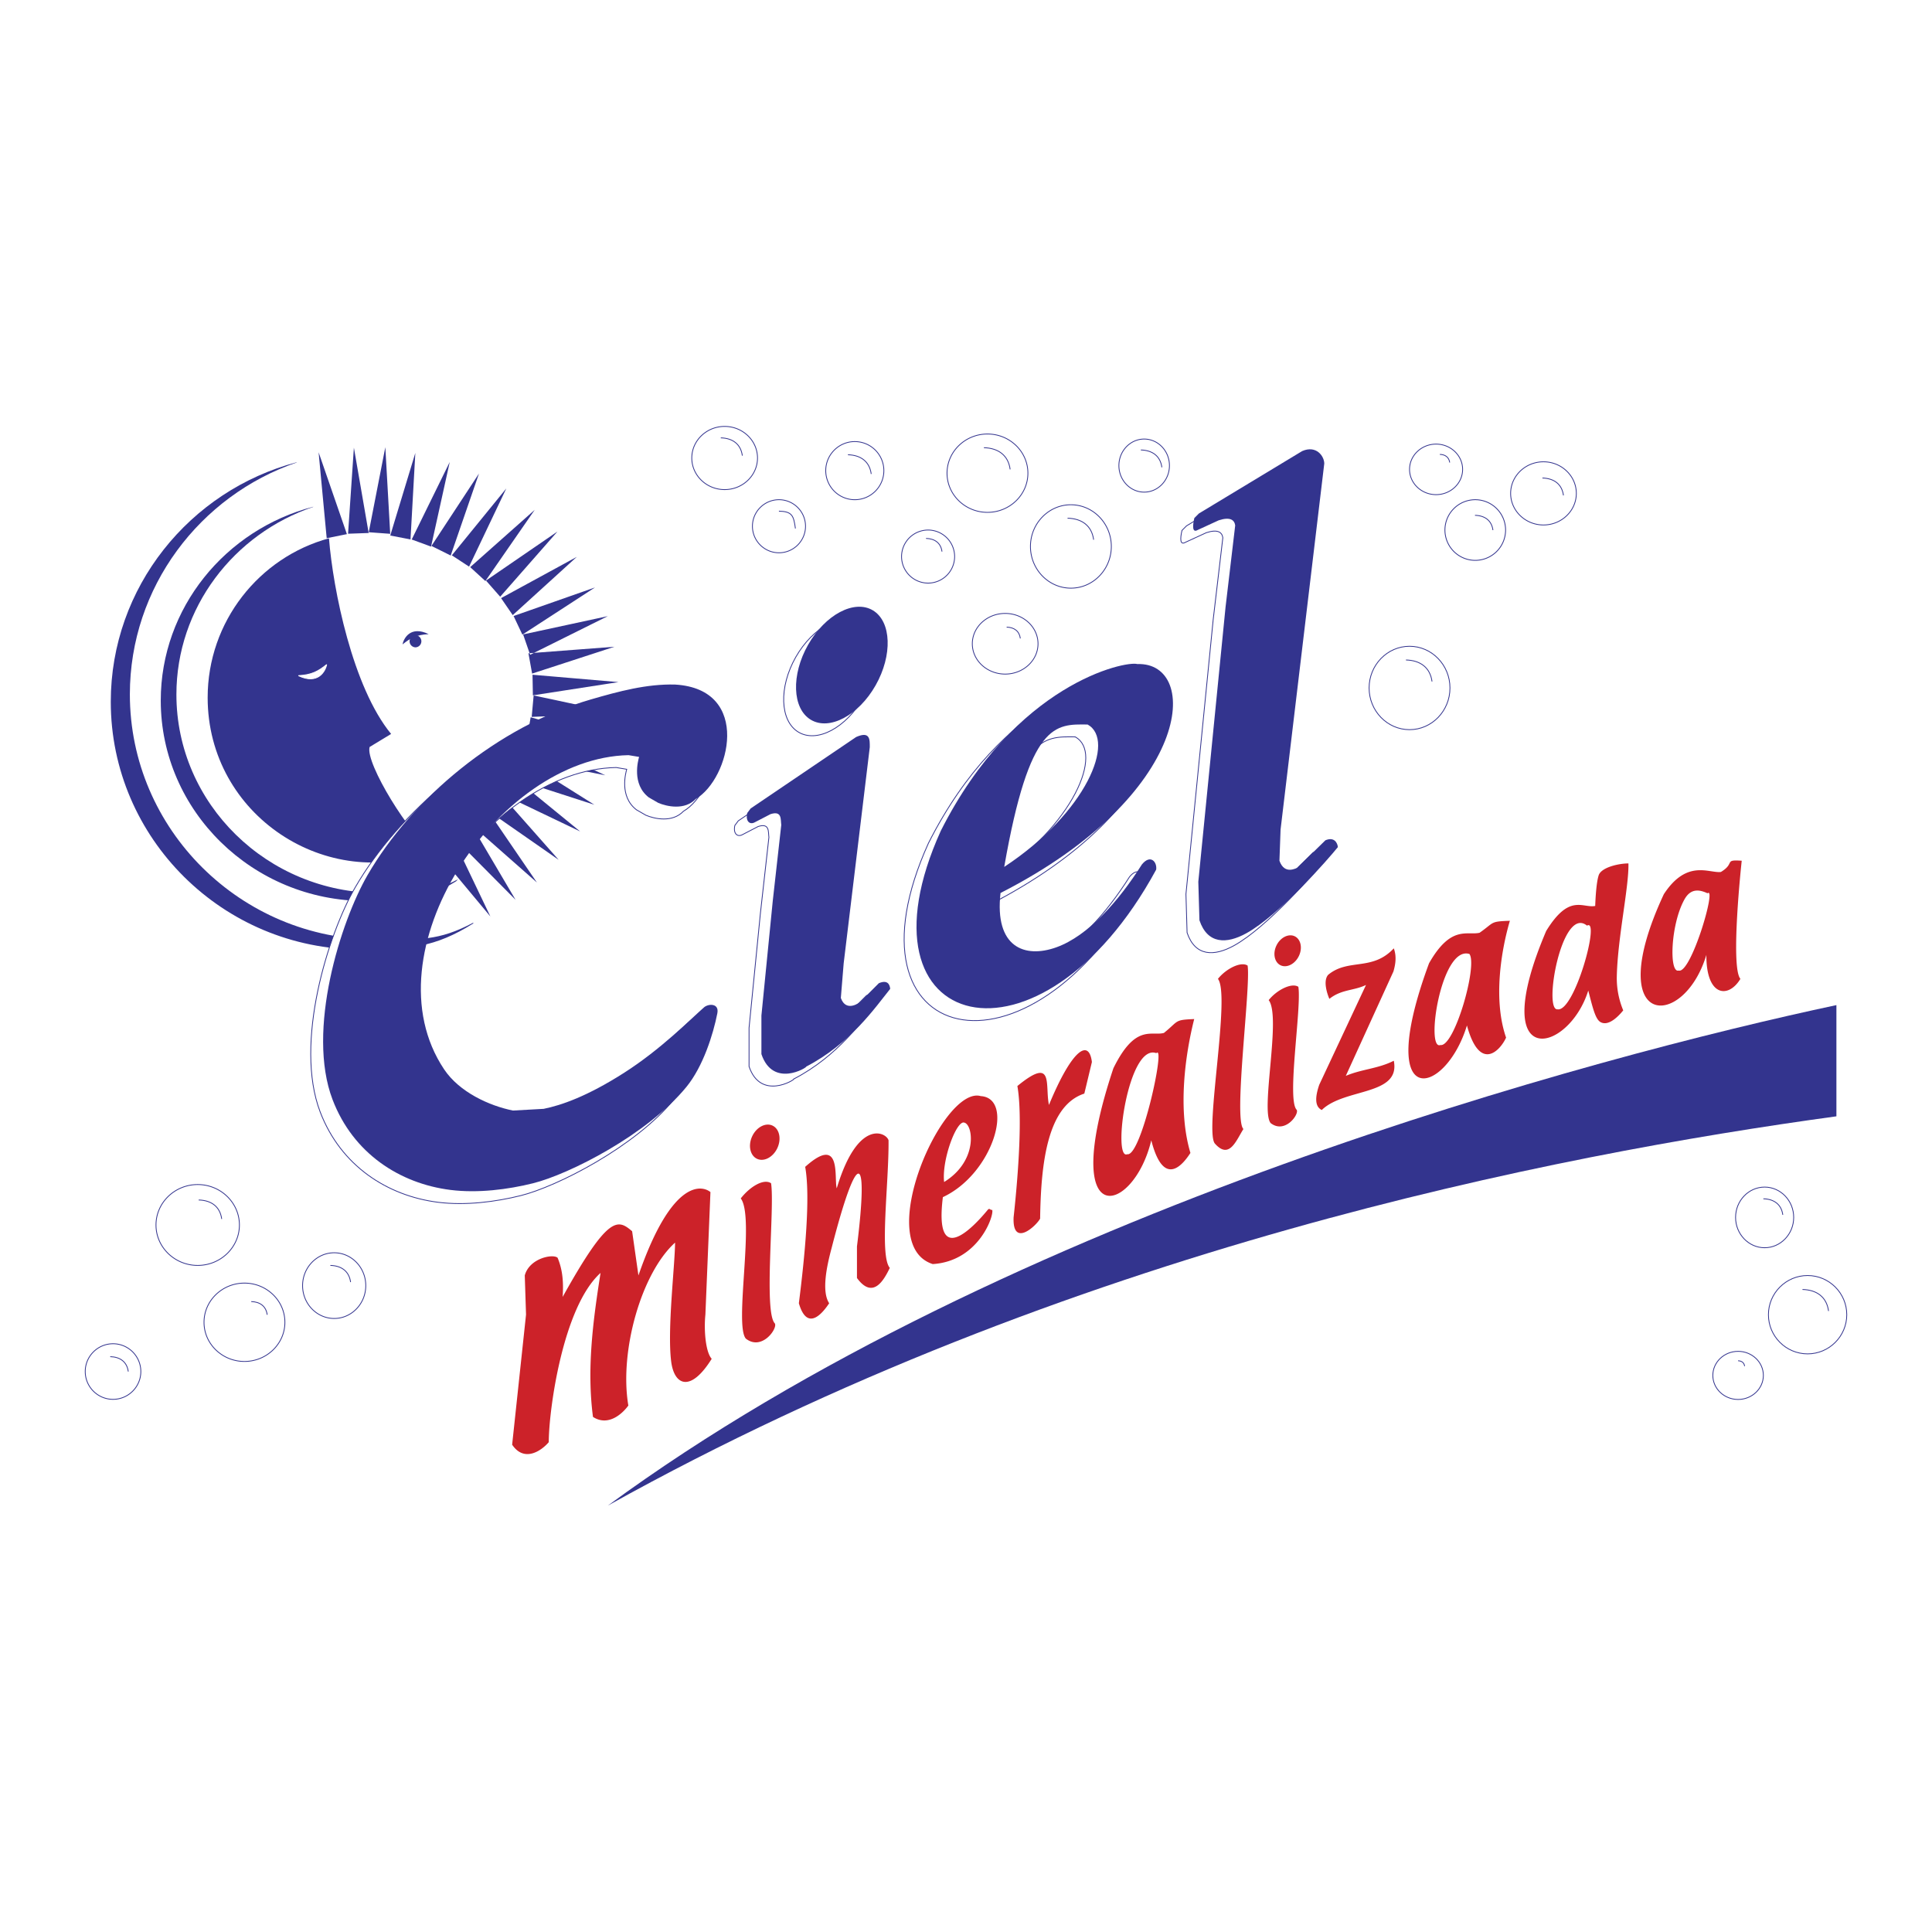 <svg xmlns="http://www.w3.org/2000/svg" width="2500" height="2500" viewBox="0 0 192.756 192.756"><path fill-rule="evenodd" clip-rule="evenodd" fill="#fff" d="M0 0h192.756v192.756H0V0z"/><path d="M52.356 127.252c.462-1.723 2.814-2.184 3.276-1.764.546 1.303.588 2.604.504 3.906 4.579-8.232 5.502-7.771 6.931-6.553l.63 4.41c3.403-9.828 6.427-8.947 7.184-8.316l-.504 12.223c-.168 1.639.042 3.781.63 4.41-2.107 3.387-3.746 2.672-4.046.252-.397-3.217.371-9.49.391-11.844-3.355 3.024-5.582 10.836-4.662 16.254-.546.758-1.975 2.143-3.529 1.135-.63-4.789 0-9.576.756-14.365-3.781 3.402-5.167 13.734-5.167 16.885-.714.842-2.437 2.059-3.654.252l1.386-12.979-.126-3.906zM73.906 119.566c.882-1.135 2.269-2.018 3.024-1.514.378 2.395-.756 12.854.378 13.988.294.504-1.302 2.771-2.898 1.512-1.177-1.386.924-12.097-.504-13.986zM126.578 99.781c.789-.996 2.283-1.77 2.959-1.328.338 2.102-1.18 11.279-.166 12.273.264.443-1.164 2.434-2.594 1.328-1.052-1.216 1.08-10.615-.199-12.273zM121.514 97.662c.789-.996 2.283-1.77 2.959-1.328.338 2.102-1.432 15.312-.418 16.307-.744 1.199-1.418 3.062-2.846 1.453-1.053-1.217 1.584-14.774.305-16.432zM77.07 112.301c.692.322.912 1.328.487 2.242-.424.912-1.334 1.395-2.026 1.072-.692-.32-.912-1.328-.488-2.24.423-.914 1.334-1.396 2.027-1.074zM129.158 93.405c.619.283.816 1.166.436 1.966-.379.801-1.193 1.224-1.812.943-.621-.283-.816-1.166-.438-1.967.379-.801 1.195-1.223 1.814-.942zM85.5 124.354c1.176-9.408.084-9.996-2.521.127-.462 1.721-1.05 4.326-.252 5.545-.504.756-2.143 3.023-3.024 0 .588-4.664 1.176-10.586.63-13.609 3.697-3.318 2.856 1.176 3.15 2.141 2.101-7.014 4.957-5.586 5.167-4.787.042 4.242-.924 11.508.126 12.727-.588 1.219-1.68 3.191-3.277 1.008v-3.152h.001zM98.984 120.699c.252.42-1.26 5.125-5.923 5.418-6.049-1.932 1.008-17.85 4.789-16.758 3.402.209 1.26 7.729-3.78 10.08-.879 7.094 2.944 3.129 4.47 1.275.206-.253.306.091.444-.015zm-4.789-2.771c-.252-2.227 1.261-6.217 2.017-5.922.882.209 1.386 3.822-2.017 5.922zM101.504 108.352c3.697-3.025 2.73-.127 3.15 1.889 2.311-5.586 3.992-6.635 4.285-4.283l-.756 3.15c-3.727 1.213-4.33 7.076-4.41 12.475-.379.715-2.773 2.939-2.646-.127.504-4.62.881-10.249.377-13.104zM119.146 101.672c-.877 3.449-1.68 9.016-.377 13.357-.547.84-2.604 3.822-3.906-1.26-1.766 7.434-9.326 9.451-3.781-7.184 2.186-4.453 3.783-3.195 5.041-3.527 1.512-1.218 1.008-1.302 3.023-1.386zm-6.677 13.484c-1.512.672.068-11.111 2.898-10.082.963-.99-1.512 10.375-2.898 10.082zM150.641 91.866c-.879 2.978-1.682 7.91-.379 11.656-.547 1.23-2.604 3.553-3.906-1.213-2.143 7.09-9.326 8.83-3.781-6.201 2.186-3.845 3.783-2.758 5.041-3.045 1.511-1.053 1.007-1.125 3.025-1.197zm-6.932 12.396c-1.512.578.068-9.97 2.898-9.082.836 1.162-1.511 9.334-2.898 9.082zM162.469 86.144c.057 2.368-1.072 7.37-1.16 11.268a8.331 8.331 0 0 0 .641 3.393c-.355.441-1.432 1.668-2.281 1.16-.51-.305-.775-1.475-1.207-3.137-1.982 6.354-10.229 8.213-4.197-5.947 2.316-3.768 3.623-2.25 4.889-2.494.018-.5.092-2.284.348-3.062s1.959-1.179 2.967-1.181zm-7.073 14.555c-1.441.17.414-10.407 2.941-8.347 1.351-.821-1.249 8.648-2.941 8.347zM173.773 85.875c-.027.197-1.148 10.606-.133 11.786-1.191 1.986-3.422 1.787-3.395-2.39-2.285 7.606-10.516 7.419-4.246-6.055 2.311-3.538 4.537-2.065 5.697-2.221 1.458-.877.253-1.25 2.077-1.12zm-6.294 10.957c-.973.285-.809-4.625.588-7.112.635-1.131 1.52-.956 2.291-.597.943-.739-1.653 8.094-2.879 7.709zM132.506 97.262c2.016-1.68 4.41-.336 6.553-2.646.283.769.188 1.537-.035 2.306l-4.754 10.42c1.555-.672 3.234-.713 4.789-1.512.703 3.514-4.93 2.705-7.184 4.914-.713-.336-.672-1.301-.252-2.52l4.664-9.955c-1.219.588-2.438.42-3.656 1.387-.252-.588-.629-1.806-.125-2.394z" fill-rule="evenodd" clip-rule="evenodd" fill="#cc2229"/><path d="M60.649 150.211c39.847-29.252 98.863-44.889 122.57-49.932v11.096c-28.246 3.867-76.67 13.281-122.57 38.836z" fill-rule="evenodd" clip-rule="evenodd" fill="#33348e"/><path d="M11.278 134.066c1.527 0 2.773 1.246 2.773 2.773s-1.246 2.773-2.773 2.773c-1.528 0-2.774-1.246-2.774-2.773s1.246-2.773 2.774-2.773zm13.111-6.05c2.222 0 4.035 1.756 4.035 3.908s-1.812 3.908-4.035 3.908c-2.222 0-4.034-1.756-4.034-3.908s1.812-3.908 4.034-3.908zm-4.664-9.832c2.292 0 4.161 1.811 4.161 4.033s-1.869 4.033-4.161 4.033-4.161-1.811-4.161-4.033 1.869-4.033 4.161-4.033zm13.616 6.806c1.736 0 3.152 1.473 3.152 3.277 0 1.807-1.416 3.277-3.152 3.277s-3.152-1.471-3.152-3.277c0-1.804 1.416-3.277 3.152-3.277zm38.957-82.446c1.805 0 3.278 1.416 3.278 3.151 0 1.736-1.473 3.152-3.278 3.152-1.806 0-3.278-1.416-3.278-3.152 0-1.735 1.472-3.151 3.278-3.151zm5.421 7.312c1.458 0 2.647 1.189 2.647 2.647s-1.189 2.647-2.647 2.647c-1.458 0-2.648-1.189-2.648-2.647s1.19-2.647 2.648-2.647zm7.565-5.799a2.905 2.905 0 0 1 2.899 2.9 2.905 2.905 0 0 1-2.899 2.899 2.905 2.905 0 0 1-2.9-2.899c0-1.597 1.303-2.9 2.9-2.9zm13.237-.756c2.223 0 4.033 1.755 4.033 3.908 0 2.152-1.811 3.908-4.033 3.908-2.222 0-4.035-1.755-4.035-3.908.001-2.153 1.813-3.908 4.035-3.908zm-5.925 9.58a2.652 2.652 0 0 1 2.647 2.648 2.652 2.652 0 0 1-2.647 2.647 2.652 2.652 0 0 1-2.647-2.647 2.652 2.652 0 0 1 2.647-2.648zm14.246-2.521c2.223 0 4.035 1.869 4.035 4.16 0 2.292-1.812 4.16-4.035 4.16-2.221 0-4.033-1.869-4.033-4.16 0-2.291 1.812-4.16 4.033-4.16zm-6.555 10.842c1.805 0 3.277 1.359 3.277 3.026s-1.473 3.025-3.277 3.025c-1.807 0-3.279-1.359-3.279-3.025s1.472-3.026 3.279-3.026zm13.867-17.397c1.389 0 2.521 1.189 2.521 2.647 0 1.458-1.133 2.647-2.521 2.647s-2.521-1.189-2.521-2.647c0-1.458 1.133-2.647 2.521-2.647zm29.123.504c1.459 0 2.648 1.133 2.648 2.521s-1.189 2.521-2.648 2.521c-1.457 0-2.646-1.133-2.646-2.521s1.189-2.521 2.646-2.521zm10.717 1.765c1.805 0 3.277 1.416 3.277 3.152 0 1.735-1.473 3.151-3.277 3.151s-3.277-1.416-3.277-3.151c0-1.736 1.472-3.152 3.277-3.152z" fill="none" stroke="#33348e" stroke-width=".081" stroke-miterlimit="2.613"/><path d="M147.186 49.856a3.031 3.031 0 0 1 3.027 3.025 3.032 3.032 0 0 1-3.027 3.026 3.031 3.031 0 0 1-3.025-3.026 3.03 3.03 0 0 1 3.025-3.025z" fill="none" stroke="#33348e" stroke-width=".082" stroke-miterlimit="2.613"/><path d="M140.631 64.479c2.221 0 4.033 1.869 4.033 4.16s-1.812 4.16-4.033 4.16c-2.223 0-4.035-1.869-4.035-4.16s1.812-4.16 4.035-4.16zm35.426 53.957c1.598 0 2.9 1.359 2.9 3.025s-1.303 3.025-2.9 3.025c-1.596 0-2.898-1.359-2.898-3.025s1.302-3.025 2.898-3.025zm4.287 16.64c2.152 0 3.908-1.756 3.908-3.908s-1.756-3.908-3.908-3.908-3.908 1.756-3.908 3.908 1.755 3.908 3.908 3.908zM173.41 134.824c1.389 0 2.521 1.078 2.521 2.4s-1.133 2.4-2.521 2.4-2.521-1.078-2.521-2.4 1.132-2.4 2.521-2.4z" fill="none" stroke="#33348e" stroke-width=".081" stroke-miterlimit="2.613"/><path d="M47.217 92.133c-3.846 2.412-6.378 2.602-11.248 2.602-13.724 0-24.917-11.104-24.917-24.718 0-11.43 7.889-21.088 18.541-23.895l.01.02c-9.669 3.313-16.647 12.441-16.647 23.135 0 13.476 11.079 24.466 24.662 24.466 4.196 0 6.135.161 9.601-1.687l-.002.077z" fill-rule="evenodd" clip-rule="evenodd" fill="#33348e"/><path d="M45.5 87.928c-3.153 1.952-5.036 1.965-9.029 1.965-11.253 0-20.432-8.984-20.432-20 0-9.248 6.469-17.062 15.204-19.333l.008.016C23.322 53.256 17.6 60.642 17.6 69.295c0 10.903 9.084 19.796 20.223 19.796 3.441 0 5.031.13 7.872-1.364l-.195.201z" fill-rule="evenodd" clip-rule="evenodd" fill="#33348e"/><path d="M37.01 53.293c8.942 0 16.236 7.34 16.236 16.339S45.953 85.971 37.01 85.971c-8.943 0-16.237-7.34-16.237-16.339s7.294-16.339 16.237-16.339z" fill-rule="evenodd" clip-rule="evenodd" fill="#fff" stroke="#fff" stroke-width=".081" stroke-miterlimit="2.613"/><path d="M32.594 53.695l-.807-8.571 2.823 8.167-2.016.404zm6.342-.266l2.501-8.238-.481 8.628-2.02-.39zm6.143 1.976l5.436-6.676-3.715 7.803-1.721-1.127zm4.912 4.27l7.56-4.119-6.395 5.814-1.165-1.695zm2.732 5.504l8.584-.653-8.218 2.677-.366-2.024zm.221 6.383L61.23 73.9l-8.637-.311.351-2.027zm-1.727 5.945l6.666 5.448-7.796-3.73 1.13-1.718zM34.726 53.25l.582-8.589 1.474 8.516-2.056.073zm6.351.575l3.793-7.729-1.863 8.438-1.93-.709zm5.834 2.758l6.438-5.715-4.922 7.104-1.516-1.389zm4.33 4.876l8.124-2.85-7.247 4.709-.877-1.859zm1.888 5.86l8.578.735-8.541 1.321-.037-2.056zm-.539 6.391l7.802 3.64-8.474-1.696.672-1.944zm-2.554 5.626l5.703 6.449-7.095-4.935 1.392-1.514zM36.791 53.101l1.653-8.485.488 8.642-2.141-.157zm6.253 1.367l4.745-7.226-2.823 8.182-1.922-.956zm5.443 3.455l7.129-4.889-5.712 6.502-1.417-1.613zm3.704 5.374l8.45-1.824-7.75 3.854-.7-2.03zm1.051 6.088l8.454 1.805-8.649.333.195-2.138zm-1.257 6.305l7.318 4.601-8.237-2.66.919-1.941zm-3.294 5.22l4.876 7.138-6.492-5.724 1.616-1.414zm-1.644 1.418l4.391 7.446-6.097-6.144 1.706-1.302zm-1.85 1.312l3.729 7.799-5.541-6.649 1.812-1.15zM43.141 84.884C32.68 89.116 20.718 81.375 20.718 69.6c0-7.586 5.146-14 12.104-15.893.406 5.107 2.358 14.85 6.2 19.519l-2.145 1.301c-.469 1.586 4.096 8.98 6.264 10.357z" fill-rule="evenodd" clip-rule="evenodd" fill="#33348e"/><path d="M29.771 67.409c1.949.941 2.689-.438 2.823-1.109-.84.671-1.478 1.041-2.823 1.109z" fill-rule="evenodd" clip-rule="evenodd" fill="#fff" stroke="#fff" stroke-width=".081" stroke-miterlimit="2.613"/><path d="M42.769 63.268c-1.803-.871-2.487.403-2.611 1.025.777-.622 1.368-.963 2.611-1.025z" fill-rule="evenodd" clip-rule="evenodd" fill="#33348e"/><path d="M41.469 63.375a.606.606 0 0 1 0 1.21.606.606 0 0 1-.605-.605c0-.333.272-.605.605-.605z" fill-rule="evenodd" clip-rule="evenodd" fill="#33348e"/><path d="M61.475 76.575c-13.089.255-26.148 19.757-18.399 31.345 1.521 2.279 4.508 3.637 6.867 4.113l3.064-.17c1.774-.357 4.355-1.254 8.008-3.586 3.699-2.359 6.621-5.336 7.989-6.537.434-.381 1.533-.436 1.332.588-.415 2.102-1.416 5.303-3.08 7.34-3.902 4.775-11.711 8.723-15.302 9.617-2.495.623-5.513 1.012-8.249.666-5.044-.637-9.703-3.629-11.758-9.004-2.638-6.902.813-17.784 3.486-22.401 4.427-7.649 12.973-14.823 22.243-17.518 2.831-.823 5.627-1.574 8.454-1.497 7.695.462 5.451 9.43 2.054 11.41-1.106 1.16-2.891.756-3.741.396l-.942-.543c-1.739-1.33-1.065-3.708-.974-4.045-.374-.073-.663-.097-1.052-.174zM86.45 99.328c.887-.379 1.094.15 1.132.564-1.49 1.85-3.943 5.453-8.377 7.754.095.094-3.32 2.17-4.472-1.244v-3.85l1.132-11.432.849-7.584c-.076-.528.094-1.453-1.075-1.075l-1.528.792c-.547.321-.981-.094-.793-.905l.34-.453 10.528-7.131c1.415-.623 1.358.283 1.358 1.019L82.94 97.346l-.283 3.453c.528 1.49 1.905.434 1.924.396l1.869-1.867zM131.002 85.071c.887-.377 1.207.265 1.244.68-.951 1.18-5.812 6.762-9.127 8.591-1.988 1.098-3.879 1.095-4.684-1.291l-.113-3.849 2.719-27.399.961-8.15c-.074-.528-.471-.886-1.641-.509l-2.094.962c-.549.321-.529-.377-.34-1.188l.453-.453 10.301-6.225c1.414-.623 2.207.509 2.207 1.245l-4.359 36.512-.113 3.113c.529 1.491 1.736.661 1.756.736l2.83-2.775zM85.858 62.131c1.854 1.116 1.974 4.477.267 7.481-1.708 3.005-4.612 4.546-6.466 3.43s-1.974-4.477-.266-7.482c1.706-3.004 4.611-4.545 6.465-3.429z" fill-rule="evenodd" clip-rule="evenodd" fill="#fff" stroke="#33348e" stroke-width=".081" stroke-miterlimit="2.613"/><path d="M98.959 87.725c2.537-14.491 5.102-14.243 8.32-14.206 2.817 1.548-.058 8.76-8.32 14.206zm15.16.271c-11.562 21.287-30.694 16.434-21.484-3.882 7.441-14.73 18.443-16.974 19.607-16.628 6.318-.215 5.586 13.027-13.654 22.84-.619 5.414 2.402 6.558 5.572 5.419 3.17-1.138 6.23-4.621 8.535-8.266.862-1.057 1.532-.238 1.424.517z" fill-rule="evenodd" clip-rule="evenodd" fill="#fff" stroke="#33348e" stroke-width=".081" stroke-miterlimit="2.613"/><path d="M62.709 75.342c-13.09.255-26.148 19.756-18.399 31.346 1.521 2.277 4.507 3.637 6.866 4.111l3.064-.17c1.775-.357 4.356-1.254 8.008-3.584 3.699-2.359 6.621-5.336 7.989-6.539.434-.381 1.533-.434 1.332.59-.414 2.1-1.416 5.301-3.08 7.338-3.902 4.777-11.71 8.723-15.302 9.619-2.495.623-5.513 1.01-8.248.666-5.045-.637-9.704-3.631-11.758-9.006-2.638-6.9.814-17.783 3.486-22.4C41.094 79.664 49.64 72.49 58.91 69.795c2.83-.823 5.627-1.574 8.454-1.496 7.696.461 5.451 9.43 2.054 11.41-1.106 1.16-2.891.756-3.741.396l-.942-.543c-1.739-1.33-1.065-3.708-.973-4.045-.375-.075-.664-.099-1.053-.175zM87.683 98.094c.887-.377 1.094.15 1.132.566-1.49 1.848-3.943 5.451-8.377 7.754.095.094-3.32 2.17-4.472-1.246v-3.848l1.132-11.433.849-7.584c-.076-.528.094-1.453-1.075-1.075l-1.528.792c-.547.321-.981-.094-.792-.905l.339-.453 10.528-7.131c1.415-.623 1.358.283 1.358 1.019l-2.604 21.564-.283 3.453c.528 1.488 1.905.434 1.924.395l1.869-1.868zM132.234 83.837c.887-.377 1.209.265 1.246.68-.951 1.18-5.812 6.761-9.127 8.592-1.988 1.098-3.879 1.095-4.684-1.291l-.113-3.849 2.717-27.399.963-8.15c-.076-.528-.473-.886-1.643-.509l-2.094.962c-.547.321-.527-.377-.34-1.188l.453-.453 10.303-6.226c1.414-.622 2.207.51 2.207 1.245l-4.359 36.512-.113 3.113c.529 1.49 1.736.661 1.754.736l2.83-2.775zM87.091 60.898c1.854 1.116 1.974 4.477.267 7.482-1.707 3.005-4.612 4.545-6.466 3.429s-1.974-4.477-.267-7.481c1.708-3.006 4.612-4.546 6.466-3.43z" fill-rule="evenodd" clip-rule="evenodd" fill="#33348e"/><path d="M100.191 86.492c2.537-14.491 5.104-14.243 8.32-14.206 2.819 1.547-.058 8.759-8.32 14.206zm15.161.271c-11.561 21.288-30.693 16.435-21.483-3.882 7.442-14.73 18.442-16.974 19.606-16.628 6.32-.215 5.588 13.027-13.652 22.84-.619 5.414 2.402 6.556 5.572 5.419 3.17-1.138 6.229-4.621 8.533-8.266.863-1.058 1.531-.238 1.424.517z" fill-rule="evenodd" clip-rule="evenodd" fill="#33348e"/><path d="M140.939 89.252a.958.958 0 0 1 .402.315c.271.507.297.665.297.833 0 .214-.051.428-.15.631a.843.843 0 0 1-.498.428c.193.09.33.203.41.361.082.146.123.372.123.687 0 .507-.047 1.003-.033 1.07l-.855.011.01-.62-.004-.417c-.004-.281-.055-.473-.148-.574-.094-.09-.268-.135-.525-.135h-.906v1.746h-.855v-4.45h2.057c.291.002.517.047.675.114zm-1.878.654V91.1h.994c.197 0 .344-.022.443-.067.174-.079.262-.248.262-.496 0-.271-.084-.451-.254-.552a1.003 1.003 0 0 0-.426-.079h-1.019zm-2.95-.766h1.26v4.45h-.814v-3.008l.006-.732-.795 3.74h-.85l-.789-3.74.006.732v3.008h-.816v-4.45h1.273l.764 3.492.755-3.492z" fill-rule="evenodd" clip-rule="evenodd" fill="#fff" stroke="#fff" stroke-width=".081" stroke-miterlimit="2.613"/><path d="M32.962 126.25c1.111.031 1.871.586 2.017 1.668M10.999 135.354c.991.027 1.669.521 1.799 1.486M84.6 45.371c1.279.034 2.154.673 2.322 1.918M92.391 53.717c.876.023 1.477.461 1.592 1.315M113.824 44.893c1.154.031 1.943.607 2.096 1.732m37.969 1.067c1.154.031 1.945.608 2.096 1.732M143.656 45.335c.541.014.91.284.982.811M147.16 51.413c.986.026 1.662.519 1.791 1.479M106.512 51.7c1.432.038 2.412.753 2.6 2.148m31.161 11.998c1.432.038 2.412.754 2.6 2.148m36.961 60.658c1.432.037 2.412.754 2.6 2.148M175.932 119.602c1.066.029 1.797.562 1.938 1.602M173.41 135.764c.357.01.604.189.65.539M98.164 44.667c1.441.038 2.43.759 2.619 2.164M100.434 62.568c.752.02 1.268.396 1.365 1.129M77.713 50.997c1.322.035 1.471.444 1.645 1.731M71.914 43.685c1.184.031 1.994.623 2.149 1.775M25.067 129.859c.877.023 1.477.463 1.592 1.316M19.825 119.723c1.264.033 2.129.664 2.295 1.895" fill="none" stroke="#33348e" stroke-width=".081" stroke-miterlimit="2.613"/></svg>